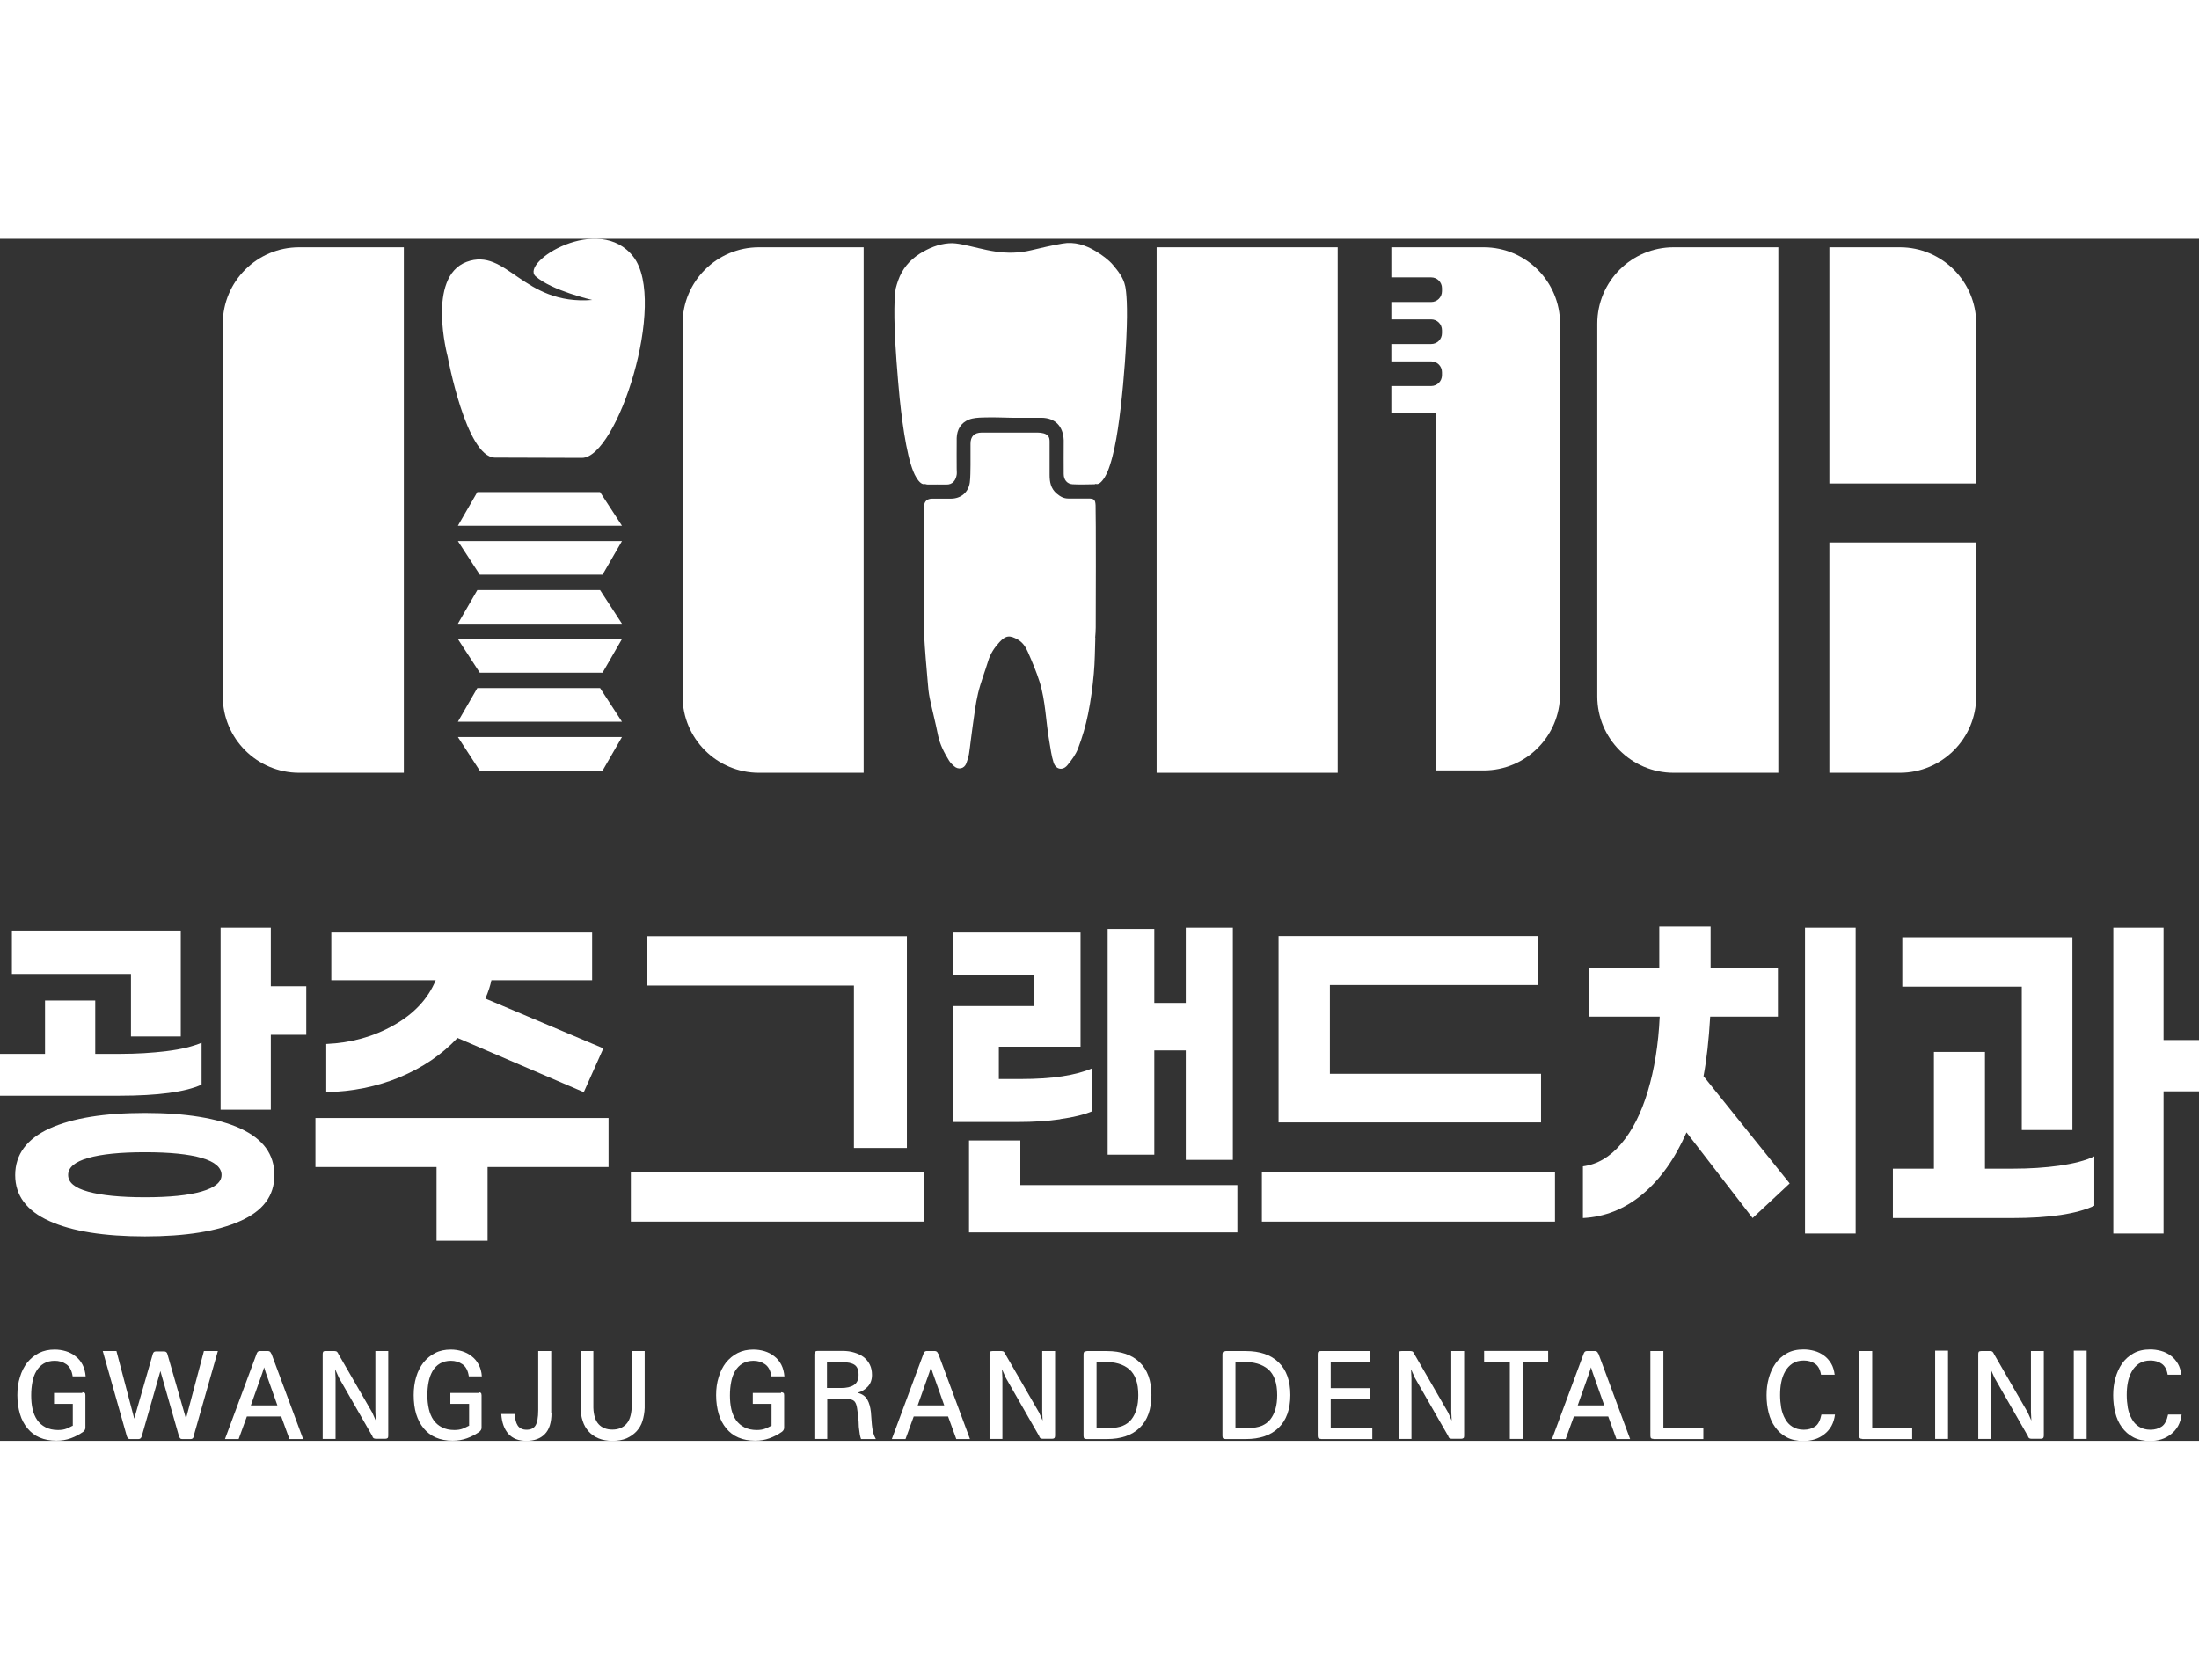 <?xml version="1.0" encoding="UTF-8"?>
<svg width="115px" id="_레이어_1" data-name="레이어 1" xmlns="http://www.w3.org/2000/svg" viewBox="0 0 160.69 87.84">
  <rect x="0" y="0" width="160.69" height="87.84" fill="#333333" stroke="none"/>
  <defs>
    <style>
      .cls-1 {
        fill: #fff;
      }
    </style>
  </defs>
  <g>
    <path class="cls-1" d="M8.7,62.62H0v-3.06h3.29v-3.9h3.67v3.9h1.83c1.2,0,2.33-.07,3.39-.2,1.06-.13,1.91-.34,2.55-.61v3.06c-1.18.54-3.19.81-6.02.81ZM.87,53.72v-3.17h12.34v7.74h-3.64v-4.57H.87ZM17.55,65.01c1.67.76,2.5,1.89,2.5,3.41s-.83,2.62-2.5,3.36c-1.67.75-3.99,1.12-6.96,1.12s-5.32-.37-6.98-1.12c-1.67-.75-2.5-1.87-2.5-3.36s.84-2.65,2.52-3.41c1.68-.76,4-1.13,6.97-1.13s5.29.38,6.96,1.13ZM14.73,69.62c.97-.28,1.46-.68,1.46-1.21s-.48-.96-1.44-1.24-2.34-.42-4.15-.42-3.19.14-4.16.42c-.97.28-1.46.69-1.46,1.24s.48.95,1.46,1.22c.97.27,2.36.41,4.16.41s3.16-.14,4.13-.42ZM22.38,58.17h-2.59v5.47h-3.67v-13.3h3.67v4.28h2.59v3.55Z"/>
    <path class="cls-1" d="M35.63,67.83v5.39h-3.73v-5.39h-8.85v-3.58h21.42v3.58h-8.85ZM29.21,61.27c-1.68.69-3.47,1.05-5.37,1.09v-3.52c1.81-.08,3.45-.53,4.93-1.37,1.48-.83,2.51-1.93,3.07-3.29h-7.63v-3.49h19.06v3.49h-7.36c-.08.39-.22.83-.44,1.34l8.62,3.64-1.43,3.2-9.23-3.96c-1.15,1.22-2.56,2.18-4.23,2.87Z"/>
    <path class="cls-1" d="M46.1,71.82v-3.64h21.42v3.64h-21.42ZM62.4,66.44v-11.87h-15.14v-3.61h19.01v15.48h-3.87Z"/>
    <path class="cls-1" d="M77.48,64.34c-.97.14-1.99.2-3.06.2h-4.8v-8.47h5.94v-2.24h-5.94v-3.14h9.34v8.35h-5.97v2.36h1.63c2.25,0,3.99-.26,5.21-.79v3.14c-.6.25-1.39.45-2.36.58ZM90.43,72.61h-19.62v-6.72h3.75v3.26h15.86v3.46ZM80.94,66.93v-16.5h3.41v5.41h2.3v-5.5h3.44v16.97h-3.44v-8h-2.3v7.62h-3.41Z"/>
    <path class="cls-1" d="M92.21,71.82v-3.61h21.42v3.61h-21.42ZM97.18,54.53v6.49h15.43v3.55h-19.18v-13.62h18.95v3.58h-15.19Z"/>
    <path class="cls-1" d="M124.49,61.2l6.29,7.83-2.71,2.53-4.83-6.26c-.85,1.94-1.93,3.45-3.23,4.53-1.3,1.08-2.75,1.65-4.34,1.73v-3.78c1.05-.14,1.98-.68,2.79-1.64.82-.96,1.47-2.24,1.95-3.84s.78-3.42.87-5.46h-5.18v-3.58h5.15v-3h3.75v3h4.92v3.58h-4.95c-.1,1.71-.26,3.16-.49,4.37ZM135.6,72.69h-3.7v-22.35h3.7v22.35Z"/>
    <path class="cls-1" d="M150.48,67.73c1.07-.15,1.92-.37,2.56-.68v3.61c-1.28.6-3.28.9-5.99.9h-8.73v-3.61h3v-8.53h3.73v8.53h2.07c1.18,0,2.31-.07,3.38-.22ZM139.01,54.65v-3.61h12.43v14.09h-3.7v-10.48h-8.73ZM158.1,62.3v10.39h-3.67v-22.35h3.67v8.21h2.59v3.75h-2.59Z"/>
  </g>
  <g>
    <path class="cls-1" d="M6.01,84.29c.08,0,.14.02.18.05s.05.09.05.18v2.34c0,.07-.01.13-.04.18-.02.05-.07.1-.12.14-.27.19-.57.35-.9.47-.33.12-.68.18-1.06.18-.46,0-.87-.08-1.22-.23-.36-.15-.65-.38-.89-.67-.24-.29-.43-.64-.55-1.05-.12-.41-.19-.87-.19-1.38,0-.48.06-.92.19-1.32.12-.41.3-.76.53-1.06.24-.29.52-.53.86-.7.34-.17.72-.25,1.14-.25.28,0,.55.04.82.12.26.08.5.2.71.37.21.16.38.36.51.61.13.25.2.53.23.86h-.95c-.06-.42-.22-.72-.47-.89s-.53-.25-.84-.25-.58.07-.8.2-.4.31-.54.55c-.14.23-.23.49-.29.8-.06.31-.09.63-.09.98s.03.69.1,1c.07.3.18.57.34.8.16.23.36.4.61.53s.55.2.91.2c.24,0,.44-.03.62-.1.17-.07.31-.14.42-.2,0,0,.01,0,.02,0s.01,0,.02-.01c0,0,0-.01,0-.02s0-.03,0-.04v-1.54h-1.37v-.8h2.07Z"/>
    <path class="cls-1" d="M14.17,87.5c-.02.06-.04.11-.08.15-.04.04-.08.06-.15.06h-.64c-.06,0-.11-.02-.14-.06-.03-.04-.06-.08-.08-.14l-1.36-4.77-1.36,4.76c-.02.06-.04.11-.08.15s-.09.06-.15.06h-.64c-.06,0-.11-.02-.14-.06-.03-.04-.06-.08-.08-.14l-1.76-6.23h1l1.3,4.94,1.36-4.74c.02-.05.04-.09.07-.12.03-.03.08-.05.14-.05h.64c.05,0,.09.02.13.05.04.03.07.08.08.13l1.36,4.73,1.31-4.94h1.02l-1.77,6.22Z"/>
    <path class="cls-1" d="M19.83,81.46l2.32,6.25h-1l-.6-1.65h-2.51l-.6,1.65h-1l2.32-6.25c.02-.05.04-.09.08-.13.04-.03.08-.05.13-.05h.63c.05,0,.1.02.13.05.04.03.07.08.08.13ZM18.33,85.25h1.94l-.84-2.37-.13-.41-.13.41-.84,2.37Z"/>
    <path class="cls-1" d="M27.18,85.73l.28.63-.03-.65v-4.43h.94v6.18c0,.09-.01.15-.05.18s-.09.05-.17.05h-.67c-.08,0-.15-.02-.19-.05-.04-.03-.07-.08-.08-.14l-2.44-4.26-.28-.63.03.65v4.44h-.94v-6.19c0-.09.01-.14.04-.18s.09-.05.18-.05h.65c.08,0,.14.02.18.06.04.04.07.08.09.14l2.46,4.26Z"/>
    <path class="cls-1" d="M34.96,84.29c.08,0,.14.02.18.05.03.03.05.09.05.18v2.34c0,.07-.01.13-.04.18-.03.05-.07.1-.12.14-.27.19-.57.35-.9.47s-.68.18-1.06.18c-.46,0-.87-.08-1.22-.23-.35-.15-.65-.38-.89-.67-.24-.29-.42-.64-.55-1.05-.12-.41-.18-.87-.18-1.38,0-.48.06-.92.18-1.32.12-.41.3-.76.53-1.06.24-.29.52-.53.86-.7.33-.17.72-.25,1.14-.25.28,0,.55.04.82.12.26.08.5.2.71.37.21.16.38.36.51.61s.21.53.23.86h-.95c-.06-.42-.22-.72-.47-.89-.25-.17-.53-.25-.84-.25s-.58.07-.8.2c-.22.13-.4.31-.54.55-.13.23-.23.49-.29.8s-.09.63-.09.98.04.69.11,1c.07.3.18.57.34.8.16.23.36.4.61.53.25.13.55.2.91.2.24,0,.44-.03.62-.1.17-.07.31-.14.42-.2,0,0,.01,0,.02,0s.01,0,.02-.01c0,0,0-.01,0-.02s0-.03,0-.04v-1.54h-1.37v-.8h2.07Z"/>
    <path class="cls-1" d="M40.3,85.79c0,.71-.16,1.23-.49,1.56-.32.33-.77.49-1.35.49s-1-.17-1.31-.51c-.3-.34-.48-.82-.52-1.45h1c0,.36.07.64.2.84.13.2.35.31.65.31s.52-.1.65-.31c.13-.21.2-.58.2-1.12v-4.32h.95v4.51Z"/>
    <path class="cls-1" d="M42.42,81.28h.94v4.15c.02.54.15.94.39,1.2.24.26.58.39,1,.39s.75-.13,1-.39.38-.66.41-1.2v-4.15h.95v4.15c-.01.35-.07.66-.16.96s-.25.55-.44.76c-.2.21-.44.38-.73.51-.29.12-.63.18-1.02.18s-.73-.06-1.02-.18-.54-.29-.73-.51c-.19-.21-.34-.47-.43-.76-.1-.29-.15-.61-.15-.96v-4.15Z"/>
    <path class="cls-1" d="M57.07,84.29c.08,0,.14.02.18.05s.05.09.05.18v2.34c0,.07-.01.13-.04.18-.02.05-.07.1-.12.14-.27.19-.57.35-.9.47-.33.12-.68.18-1.06.18-.46,0-.87-.08-1.22-.23-.36-.15-.65-.38-.89-.67-.24-.29-.43-.64-.55-1.05-.12-.41-.19-.87-.19-1.38,0-.48.06-.92.19-1.32.12-.41.3-.76.53-1.06.24-.29.52-.53.86-.7.34-.17.72-.25,1.14-.25.28,0,.55.04.82.12.26.08.5.2.71.37.21.16.38.36.51.61.13.25.2.53.23.86h-.95c-.06-.42-.22-.72-.47-.89s-.53-.25-.84-.25-.58.07-.8.2-.4.31-.54.55c-.14.23-.23.49-.29.8-.06.31-.09.63-.09.98s.03.69.1,1c.07.3.18.57.34.8.16.23.36.4.61.53s.55.2.91.2c.24,0,.44-.03.62-.1.17-.07.31-.14.42-.2,0,0,.01,0,.02,0s.01,0,.02-.01c0,0,0-.01,0-.02s0-.03,0-.04v-1.54h-1.37v-.8h2.07Z"/>
    <path class="cls-1" d="M59.73,81.27h1.86c.3,0,.59.04.84.12.26.08.48.18.68.33.19.15.34.33.45.55.11.22.16.47.16.76,0,.34-.1.62-.3.84-.2.22-.46.38-.76.46.34.08.58.25.72.5.14.25.22.55.26.9.02.25.04.47.05.66.01.18.03.35.05.5.02.15.05.29.09.42.04.13.09.26.17.4h-1.08c-.04-.11-.07-.22-.09-.34s-.03-.24-.05-.37c-.02-.12-.03-.25-.03-.37s-.01-.23-.02-.35c-.03-.35-.07-.62-.1-.82-.03-.2-.08-.35-.15-.45-.07-.1-.17-.16-.3-.19-.12-.03-.29-.04-.51-.04h-1.22v2.92h-.94v-6.19c0-.09.02-.15.05-.18s.1-.06.19-.06ZM62.74,83.01c0-.35-.1-.59-.29-.72-.2-.14-.51-.2-.94-.2h-1.08v1.89h1.03c.4,0,.72-.07.94-.22.22-.14.34-.39.34-.74Z"/>
    <path class="cls-1" d="M68.56,81.46l2.32,6.25h-1l-.6-1.65h-2.51l-.6,1.65h-1l2.32-6.25c.02-.05.04-.09.08-.13.04-.03.08-.05.13-.05h.63c.05,0,.09.02.13.05.04.03.07.08.08.13ZM67.06,85.25h1.94l-.84-2.37-.13-.41-.13.41-.84,2.37Z"/>
    <path class="cls-1" d="M75.91,85.73l.28.63-.03-.65v-4.43h.94v6.18c0,.09-.02.15-.05.18-.03.03-.09.05-.17.05h-.68c-.08,0-.15-.02-.18-.05-.04-.03-.07-.08-.08-.14l-2.44-4.26-.28-.63.03.65v4.44h-.94v-6.19c0-.09.01-.14.04-.18.03-.03.09-.05.18-.05h.65c.08,0,.14.02.18.06.04.04.07.08.09.14l2.46,4.26Z"/>
    <path class="cls-1" d="M79.41,81.28h1.47c1.03,0,1.83.27,2.4.82s.86,1.35.86,2.39-.29,1.85-.86,2.4-1.37.82-2.4.82h-1.47c-.09,0-.15-.02-.18-.05-.03-.03-.05-.09-.05-.18v-5.96c0-.09.02-.14.05-.18.03-.03.09-.05.18-.05ZM80.13,86.9h.99c.71,0,1.23-.21,1.56-.63.33-.42.5-1.01.5-1.77,0-.88-.22-1.51-.66-1.89-.44-.37-1.05-.55-1.82-.53h-.57v4.81Z"/>
    <path class="cls-1" d="M89.56,81.28h1.47c1.03,0,1.83.27,2.4.82s.86,1.35.86,2.39-.29,1.85-.86,2.4-1.37.82-2.4.82h-1.47c-.09,0-.15-.02-.18-.05-.03-.03-.05-.09-.05-.18v-5.96c0-.09.02-.14.05-.18.03-.03.09-.05.18-.05ZM90.28,86.9h.99c.71,0,1.23-.21,1.56-.63.33-.42.5-1.01.5-1.77,0-.88-.22-1.51-.66-1.89-.44-.37-1.05-.55-1.82-.53h-.57v4.81Z"/>
    <path class="cls-1" d="M96.52,87.7c-.09,0-.15-.02-.18-.05s-.05-.09-.05-.18v-5.96c0-.09.01-.14.05-.18s.09-.05.18-.05h3.62v.81h-2.9v1.9h2.89v.81h-2.89v2.1h3.04v.81h-3.75Z"/>
    <path class="cls-1" d="M105.8,85.73l.28.63-.03-.65v-4.43h.94v6.18c0,.09-.01.15-.05.18s-.09.05-.17.05h-.67c-.08,0-.15-.02-.19-.05-.04-.03-.07-.08-.08-.14l-2.44-4.26-.28-.63.03.65v4.44h-.94v-6.19c0-.09.01-.14.04-.18s.09-.05.18-.05h.65c.08,0,.14.02.18.06.04.04.07.08.09.14l2.46,4.26Z"/>
    <path class="cls-1" d="M110.33,87.7v-5.62h-1.88v-.81h4.68v.81h-1.86v5.62h-.94Z"/>
    <path class="cls-1" d="M116.8,81.46l2.32,6.25h-1l-.6-1.65h-2.51l-.6,1.65h-1l2.32-6.25c.02-.05.04-.09.08-.13.04-.03.08-.05.13-.05h.63c.05,0,.09.02.13.05.04.03.07.08.08.13ZM115.29,85.25h1.94l-.84-2.37-.13-.41-.13.41-.84,2.37Z"/>
    <path class="cls-1" d="M120.83,87.7c-.09,0-.15-.02-.18-.05-.03-.03-.05-.09-.05-.18v-6.19h.95v5.62h2.92v.81h-3.65Z"/>
    <path class="cls-1" d="M134.06,83.01h-.99c-.06-.37-.2-.64-.43-.8s-.51-.24-.83-.24-.61.07-.83.22c-.22.15-.4.34-.53.58-.14.24-.23.51-.29.81-.06.3-.08.61-.08.92s.03.63.08.93c.06.3.15.57.29.81.13.24.3.43.53.57.22.14.5.22.83.22s.59-.08.82-.23.38-.45.47-.88h.99c-.04.32-.13.6-.26.84-.14.24-.31.44-.52.6-.21.16-.44.29-.7.37-.26.08-.53.12-.82.12-.48,0-.89-.09-1.23-.27-.34-.18-.62-.43-.84-.74-.22-.3-.38-.66-.48-1.06s-.15-.82-.15-1.27.05-.84.16-1.24.27-.76.49-1.08c.22-.31.5-.56.84-.75.34-.19.75-.28,1.22-.28.27,0,.53.04.79.11.26.07.49.19.7.34.21.15.38.35.52.58.14.23.22.52.26.84Z"/>
    <path class="cls-1" d="M136.09,87.7c-.09,0-.15-.02-.18-.05-.03-.03-.05-.09-.05-.18v-6.19h.95v5.62h2.92v.81h-3.65Z"/>
    <path class="cls-1" d="M142.35,87.7h-.94v-6.45h.94v6.45Z"/>
    <path class="cls-1" d="M148.16,85.73l.28.63-.03-.65v-4.43h.94v6.18c0,.09-.02.15-.05.18-.03.03-.09.05-.17.05h-.68c-.08,0-.15-.02-.18-.05-.04-.03-.07-.08-.08-.14l-2.44-4.26-.28-.63.03.65v4.44h-.94v-6.19c0-.09.01-.14.04-.18.03-.03.09-.05.18-.05h.65c.08,0,.14.02.18.06.04.04.07.08.09.14l2.46,4.26Z"/>
    <path class="cls-1" d="M152.48,87.7h-.94v-6.45h.94v6.45Z"/>
    <path class="cls-1" d="M159.39,83.01h-.99c-.06-.37-.2-.64-.43-.8s-.51-.24-.83-.24-.61.07-.83.22c-.22.15-.4.34-.53.58-.14.24-.23.51-.29.81-.06.3-.08.61-.08.92s.03.63.08.93c.06.3.15.57.29.81.13.24.3.43.53.57.22.14.5.22.83.22s.59-.08.82-.23.38-.45.47-.88h.99c-.04.32-.13.6-.26.84-.14.24-.31.44-.52.6-.21.16-.44.29-.7.37-.26.08-.53.12-.82.12-.48,0-.89-.09-1.23-.27-.34-.18-.62-.43-.84-.74-.22-.3-.38-.66-.48-1.06s-.15-.82-.15-1.27.05-.84.16-1.24.27-.76.49-1.08c.22-.31.5-.56.84-.75.34-.19.75-.28,1.22-.28.27,0,.53.04.79.11.26.07.49.19.7.34.21.15.38.35.52.58.14.23.22.52.26.84Z"/>
  </g>
  <g>
    <path class="cls-1" d="M138.83,39.02h-5.15v-16.83h10.73v11.25c0,3.08-2.5,5.58-5.58,5.58Z"/>
    <path class="cls-1" d="M122.3.62h7.65v38.4h-7.65c-3.08,0-5.58-2.5-5.58-5.58V6.2c0-3.08,2.5-5.58,5.58-5.58Z"/>
    <path class="cls-1" d="M144.41,17.88h-10.73V.62h5.15c3.08,0,5.58,2.5,5.58,5.58v11.69Z"/>
  </g>
  <path class="cls-1" d="M108.42.62h-6.75v2.2h2.91c.44,0,.79.35.79.79v.22c0,.44-.35.79-.79.79h-2.91v1.27h2.91c.44,0,.79.35.79.79v.22c0,.44-.35.79-.79.79h-2.91v1.27h2.91c.44,0,.79.35.79.79v.22c0,.44-.35.79-.79.79h-2.91v2h3.23v26.09h3.52c3.08,0,5.58-2.5,5.58-5.58V6.2c0-3.08-2.5-5.58-5.58-5.58Z"/>
  <path class="cls-1" d="M16.28.62h7.65c3.08,0,5.58,2.5,5.58,5.58v27.24c0,3.08-2.5,5.58-5.58,5.58h-7.65V.62h0Z" transform="translate(45.79 39.64) rotate(180)"/>
  <path class="cls-1" d="M49.88.62h7.65c3.08,0,5.58,2.5,5.58,5.58v27.24c0,3.08-2.5,5.58-5.58,5.58h-7.65V.62h0Z" transform="translate(112.99 39.64) rotate(180)"/>
  <rect class="cls-1" x="84.53" y=".62" width="13.23" height="38.4" transform="translate(182.28 39.64) rotate(180)"/>
  <g>
    <polygon class="cls-1" points="34.88 25.67 33.46 28.13 45.45 28.13 43.85 25.67 34.88 25.67"/>
    <polygon class="cls-1" points="44.03 31.71 45.45 29.25 33.46 29.25 35.06 31.71 44.03 31.71"/>
    <polygon class="cls-1" points="34.88 18.51 33.46 20.97 45.45 20.97 43.85 18.51 34.88 18.51"/>
    <polygon class="cls-1" points="44.03 24.55 45.45 22.09 33.46 22.09 35.06 24.55 44.03 24.55"/>
    <polygon class="cls-1" points="34.88 32.83 33.46 35.29 45.45 35.29 43.85 32.83 34.88 32.83"/>
    <polygon class="cls-1" points="44.03 38.87 45.45 36.41 33.46 36.41 35.06 38.87 44.03 38.87"/>
  </g>
  <path class="cls-1" d="M36.15,15.99l6.38.02c2.57-.01,6.26-11.43,3.76-14.69-2.5-3.25-8.31.38-7.15,1.42s4.14,1.73,4.14,1.73c-5.09.41-6.25-3.88-9.19-2.78-2.94,1.11-1.38,6.91-1.38,6.91,0,0,1.35,7.33,3.44,7.39Z"/>
  <g>
    <path class="cls-1" d="M80.04,29.18c-.03.86-.03,1.73-.11,2.59-.09.99-.22,1.98-.42,2.96-.17.85-.42,1.7-.73,2.51-.17.45-.48.87-.79,1.24-.34.4-.84.3-1-.21-.16-.49-.22-1.02-.31-1.53-.26-1.45-.27-2.95-.71-4.36-.24-.75-.55-1.49-.87-2.21-.15-.34-.36-.67-.72-.88-.58-.33-.88-.32-1.34.18-.37.4-.67.85-.83,1.38-.24.79-.55,1.57-.74,2.37-.19.8-.28,1.63-.4,2.45-.1.66-.16,1.32-.26,1.97-.04.24-.12.48-.2.7-.15.39-.58.48-.89.2-.14-.12-.27-.25-.37-.41-.35-.57-.66-1.16-.8-1.83-.18-.91-.42-1.82-.61-2.73-.08-.4-.12-.81-.15-1.22-.1-1.14-.2-2.28-.26-3.42-.04-.74-.02-8.63,0-9.38,0-.36.22-.56.59-.56.45,0,.91,0,1.36,0,.74,0,1.29-.46,1.39-1.19.05-.41.04-.83.05-1.25,0-.52,0-1.05,0-1.57,0-.54.27-.81.81-.82.58,0,1.15,0,1.73,0,.79,0,1.57,0,2.36,0,.16,0,.32.02.46.06.31.1.42.26.42.59,0,.81,0,1.63,0,2.44,0,.51.08,1,.52,1.37.26.22.51.36.84.36.48,0,.96,0,1.44,0,.44,0,.54.06.56.5.03.59.02,8.34.01,8.93,0,.24-.02.49-.04.73,0,0,0,0,0,0Z"/>
    <path class="cls-1" d="M82.22,3.45c-.12-.6-.52-1.1-.89-1.54-.34-.4-.8-.72-1.25-1-.74-.45-1.56-.72-2.45-.56-.77.13-1.53.31-2.29.49-.87.21-1.74.22-2.61.09-.82-.12-1.62-.36-2.43-.52-.32-.06-.65-.11-.97-.08-.77.06-1.46.35-2.12.76-.76.48-1.29,1.13-1.58,1.96-.07.19-.12.37-.17.56-.08.44-.21,1.75.05,5.3.08,1.1.16,1.99.23,2.72.25,2.4.63,4.85,1.21,5.8.25.42.47.55.65.49.07.02.13.04.2.04.45,0,.89-.01,1.34,0,.5.02.71-.35.77-.72.02-.14,0-.28,0-.42,0-.66-.01-1.33,0-1.99,0-.09,0-.18,0-.27.02-.62.31-1.12.9-1.35.31-.12.68-.14,1.03-.15.69-.02,1.38,0,2.07.02.73,0,1.47,0,2.2,0,1.01.01,1.58.63,1.62,1.63,0,.04,0,.09,0,.13,0,.02,0,.04,0,.05,0,.77-.01,1.54,0,2.3,0,.42.25.73.65.75.53.03,1.07.01,1.6,0,.03,0,.06-.02.09-.03.18.07.4-.07.66-.49.16-.27.28-.57.38-.88.13-.4.23-.8.32-1.21.1-.48.19-.96.26-1.45.08-.53.15-1.06.21-1.59.06-.54.12-1.09.17-1.64.05-.53.09-1.06.13-1.58.03-.48.07-.96.09-1.44,0-.14.02-.28.02-.42.11-2.31,0-3.35-.09-3.78Z"/>
  </g>
</svg>